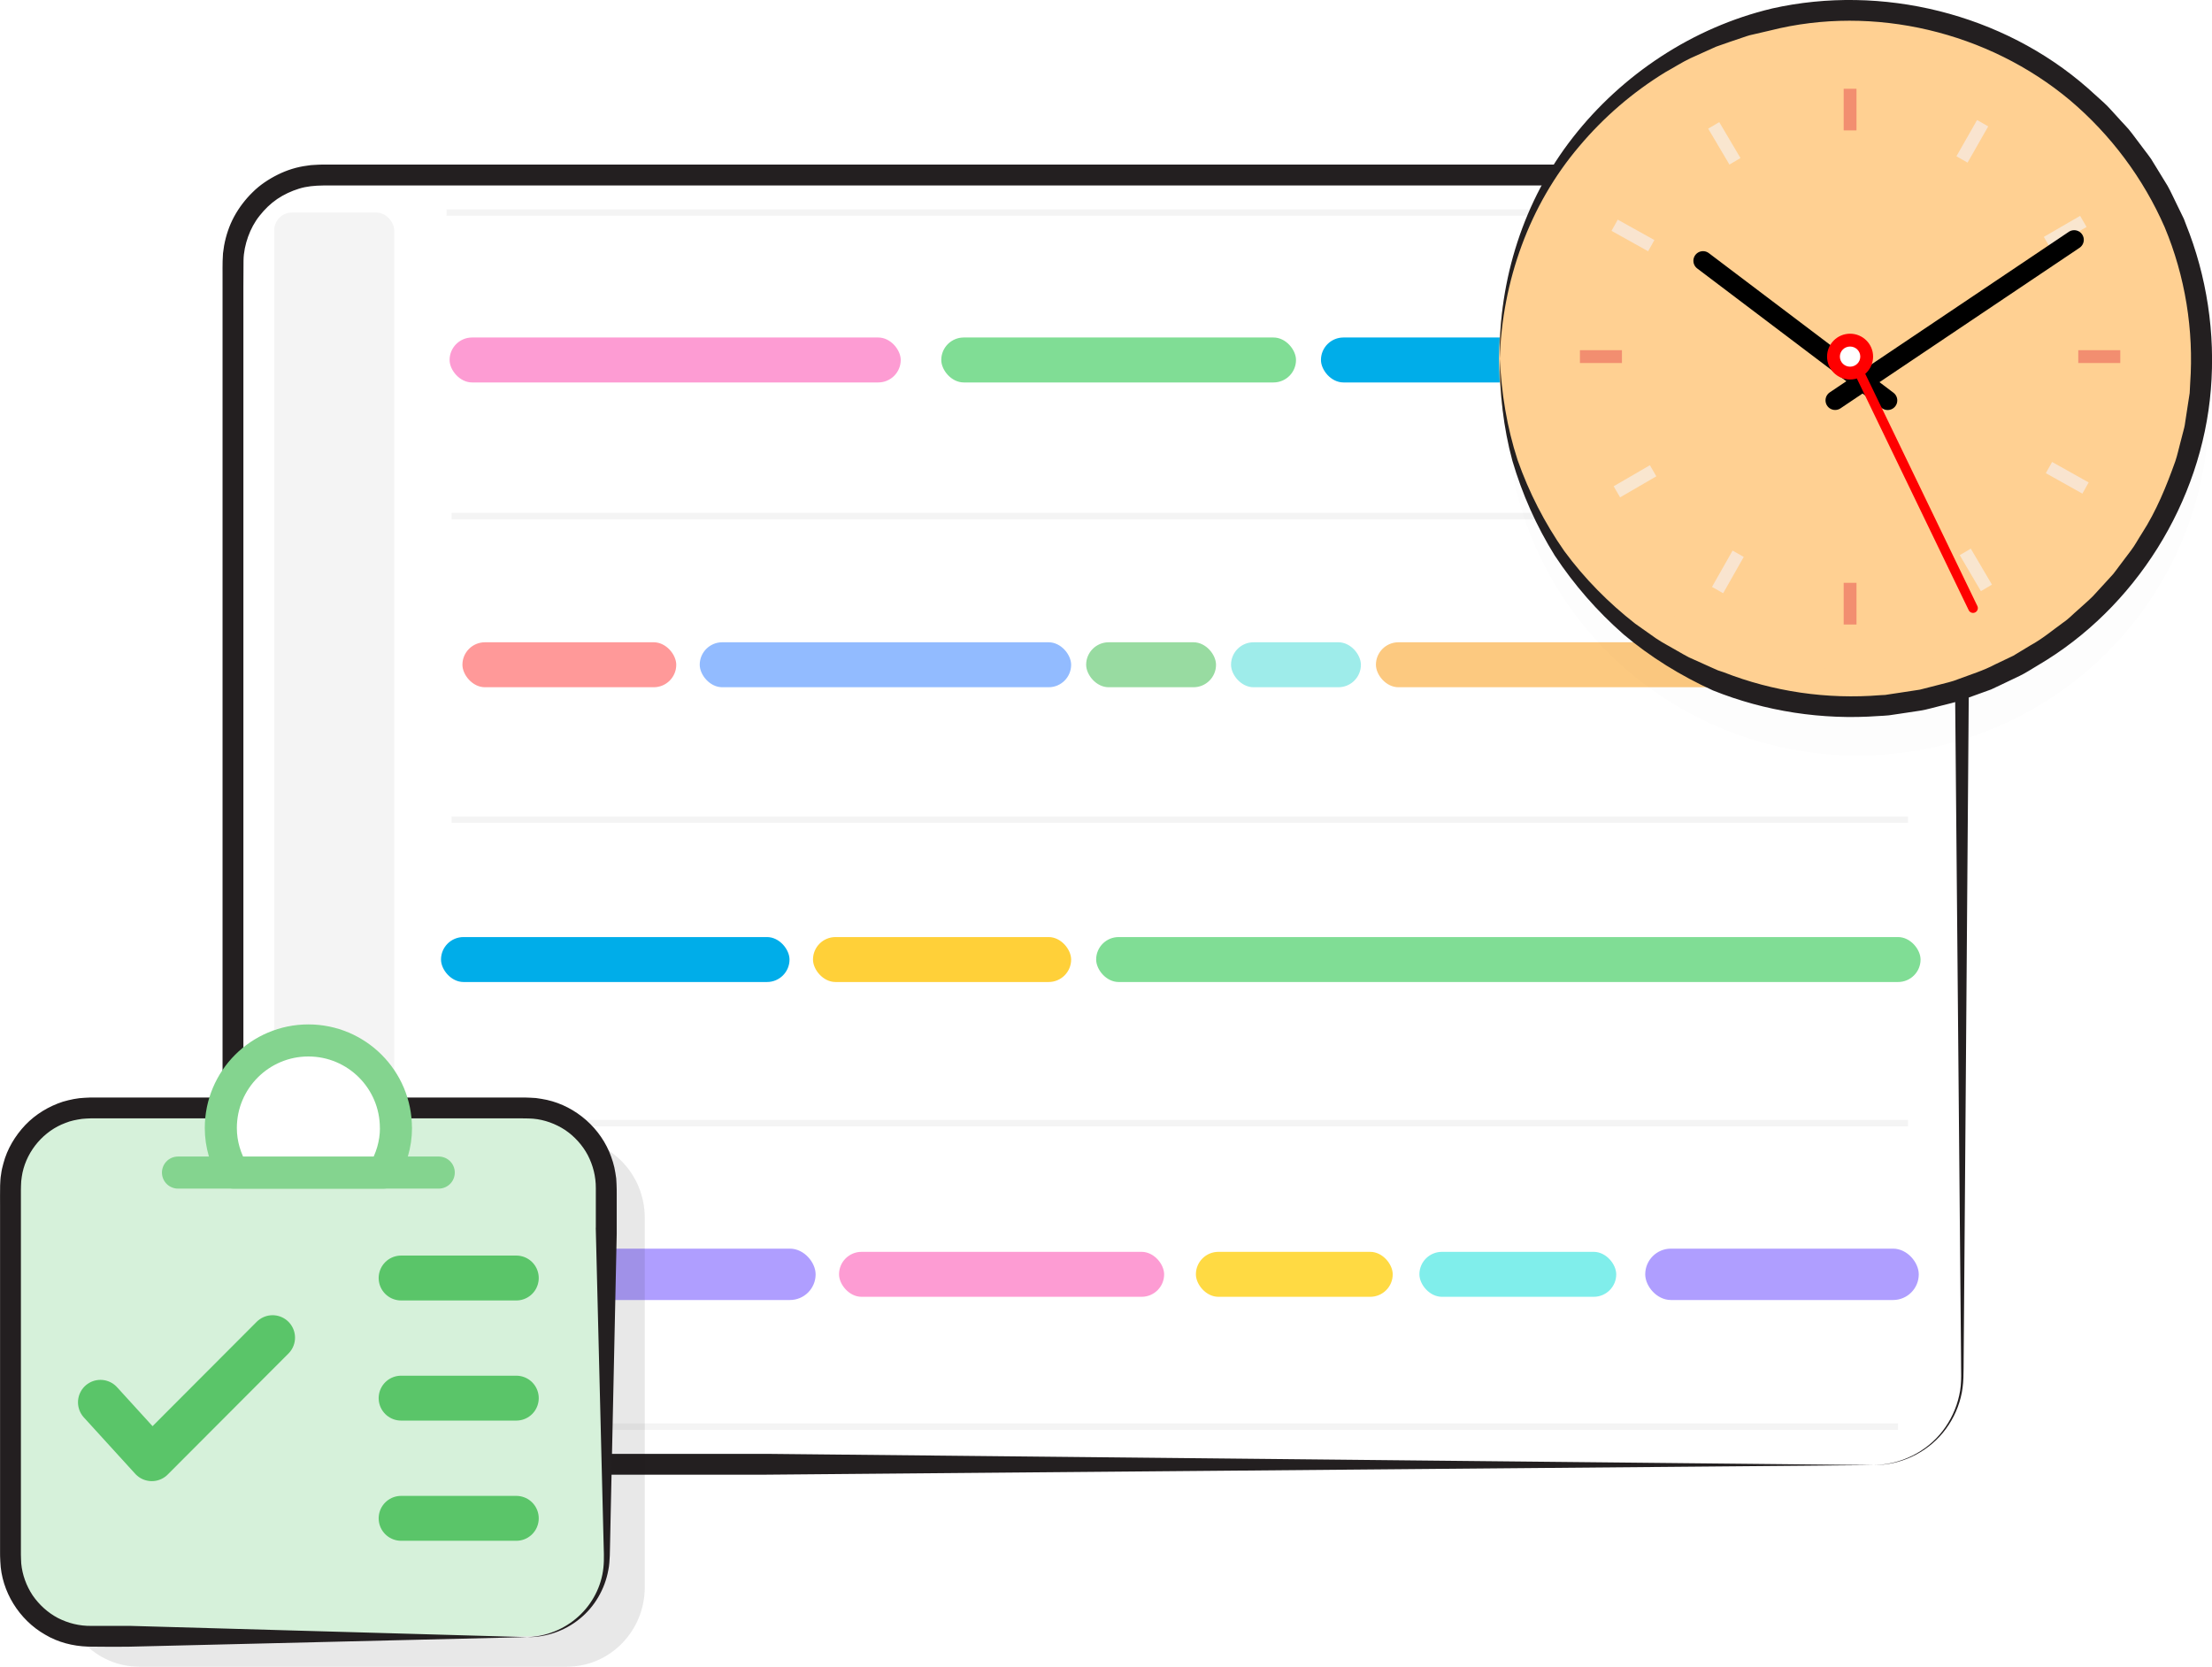 <?xml version="1.0" encoding="UTF-8"?><svg id="Layer_2" xmlns="http://www.w3.org/2000/svg" xmlns:xlink="http://www.w3.org/1999/xlink" viewBox="0 0 344.89 259.86"><defs><style>.cls-1{fill:#d6f1da;}.cls-2{fill:#ffd039;}.cls-3{fill:#9eecea;}.cls-4{filter:url(#drop-shadow-1);}.cls-4,.cls-5{opacity:.1;}.cls-6{filter:url(#drop-shadow-4);stroke:red;stroke-width:1.5px;}.cls-6,.cls-7,.cls-8,.cls-9,.cls-10,.cls-11,.cls-12,.cls-13{stroke-miterlimit:10;}.cls-6,.cls-7,.cls-9,.cls-14,.cls-15,.cls-10,.cls-11,.cls-12,.cls-13{fill:none;}.cls-6,.cls-14,.cls-15,.cls-12,.cls-13{stroke-linecap:round;}.cls-16{fill:#231f20;}.cls-17{fill:#f4f4f4;}.cls-5{fill:#141414;}.cls-18{fill:#92bbff;}.cls-7{stroke:#f9e4cf;}.cls-7,.cls-10,.cls-11{stroke-width:2px;}.cls-8{fill:#af9eff;stroke:#af9eff;}.cls-9{stroke:#f4f4f4;}.cls-19{fill:#fcc980;}.cls-20{fill:#fff;}.cls-21{fill:#00ade9;}.cls-14{stroke:#5ac569;stroke-width:7px;}.cls-14,.cls-15{stroke-linejoin:round;}.cls-22{fill:#98dba1;}.cls-23{fill:red;}.cls-24{fill:#ffda43;}.cls-25{fill:#80dd95;}.cls-26{fill:#f99;}.cls-27{fill:#ffd092;}.cls-15{stroke:#84d48f;stroke-width:5px;}.cls-28{fill:#fd9cd3;}.cls-10{stroke:#f28e70;}.cls-29{fill:#fd9cd3;}.cls-11{stroke:#f9e6cf;}.cls-30{fill:#80eeeb;}.cls-31{fill:#80dd95;}.cls-12{filter:url(#drop-shadow-3);}.cls-12,.cls-13{stroke:#000;stroke-width:3px;}.cls-13{filter:url(#drop-shadow-2);}</style><filter id="drop-shadow-1" x="226.82" y="8.13" width="109.6" height="108.66" filterUnits="userSpaceOnUse"><feOffset dx="8" dy="1"/><feGaussianBlur result="blur" stdDeviation="12"/><feFlood flood-color="#000" flood-opacity=".2"/><feComposite in2="blur" operator="in"/><feComposite in="SourceGraphic"/></filter><filter id="drop-shadow-2" x="269.1" y="20.29" width="71" height="59" filterUnits="userSpaceOnUse"><feOffset dx="2" dy="4"/><feGaussianBlur result="blur-2" stdDeviation="5"/><feFlood flood-color="#000" flood-opacity=".2"/><feComposite in2="blur-2" operator="in"/><feComposite in="SourceGraphic"/></filter><filter id="drop-shadow-3" x="248.1" y="23.29" width="63" height="56" filterUnits="userSpaceOnUse"><feOffset dx="2" dy="4"/><feGaussianBlur result="blur-3" stdDeviation="5"/><feFlood flood-color="#000" flood-opacity=".2"/><feComposite in2="blur-3" operator="in"/><feComposite in="SourceGraphic"/></filter><filter id="drop-shadow-4" x="272.1" y="38.29" width="52" height="73" filterUnits="userSpaceOnUse"><feOffset dx="2" dy="4"/><feGaussianBlur result="blur-4" stdDeviation="5"/><feFlood flood-color="#000" flood-opacity=".2"/><feComposite in2="blur-4" operator="in"/><feComposite in="SourceGraphic"/></filter></defs><g id="Layer_1-2"><rect class="cls-20" x="36.33" y="27.29" width="269.54" height="201" rx="13.71" ry="13.71"/><path class="cls-16" d="M304.09,39.13c-.35-2.5-1.59-4.82-3.33-6.63-1.78-1.77-4.1-3.02-6.59-3.41-.62-.12-1.25-.14-1.88-.17h-2.12s-4.28,0-4.28,0H50.38c-1.34.02-2.55.12-3.77.5-1.2.37-2.35.91-3.39,1.61-1.04.71-1.95,1.6-2.73,2.59-.79.98-1.39,2.11-1.81,3.29-.42,1.18-.69,2.43-.71,3.69-.04,2.75-.01,5.68-.02,8.51v162.71c0,1.42-.03,2.92.08,4.1.14,1.25.49,2.47.99,3.62,1.03,2.29,2.8,4.26,4.98,5.51,1.09.62,2.27,1.09,3.5,1.36,1.26.25,2.42.29,3.92.27h68.51l172.23,1.75-173.55,1.5H49.93c-3.19-.04-6.4-1.07-8.96-2.99-2.6-1.87-4.53-4.62-5.53-7.66-.48-1.53-.71-3.13-.74-4.72V42.87c0-.73-.01-1.4.01-2.18l.06-1.2c.05-.4.11-.79.17-1.19.29-1.57.8-3.11,1.56-4.52.77-1.41,1.74-2.69,2.89-3.81,1.13-1.13,2.49-2.03,3.92-2.74,1.43-.71,2.98-1.2,4.57-1.4.39-.07.79-.11,1.19-.12.39-.02.82-.05,1.17-.05h240.35c.74.01,1.38-.03,2.21.03,1.6.05,3.19.37,4.69.94,3.02,1.09,5.62,3.21,7.41,5.85.89,1.33,1.55,2.81,1.99,4.35.47,1.51.58,3.21.59,4.68l-.75,97.3-.37,48.65-.19,24.32c-.01,1.02,0,2.02-.04,3.05-.04,1.03-.16,2.07-.42,3.07-.5,2-1.46,3.89-2.77,5.48-2.62,3.19-6.7,5.09-10.8,5.04,4.15-.03,8.23-2.03,10.74-5.3,1.26-1.63,2.15-3.53,2.59-5.53.48-2.01.26-4.08.29-6.13l-.22-24.65-.44-49.31-.44-49.31-.22-24.65-.11-12.33-.05-6.16c-.05-2.03.06-4.22-.22-5.9Z"/><rect class="cls-17" x="42.76" y="33.14" width="18.7" height="189.3" rx="2.76" ry="2.76"/><line class="cls-9" x1="296.72" y1="33.14" x2="69.63" y2="33.14"/><line class="cls-9" x1="297.5" y1="80.47" x2="70.41" y2="80.47"/><line class="cls-9" x1="297.5" y1="127.79" x2="70.41" y2="127.79"/><line class="cls-9" x1="297.5" y1="175.12" x2="70.41" y2="175.12"/><line class="cls-9" x1="295.94" y1="222.44" x2="68.85" y2="222.44"/><rect class="cls-25" x="146.76" y="52.62" width="55.31" height="7.01" rx="3.51" ry="3.51"/><rect class="cls-21" x="205.96" y="52.62" width="55.31" height="7.01" rx="3.51" ry="3.51"/><rect class="cls-29" x="70.1" y="52.62" width="70.34" height="7.01" rx="3.51" ry="3.51"/><rect class="cls-18" x="109.1" y="100.14" width="57.91" height="7.01" rx="3.51" ry="3.51"/><rect class="cls-22" x="169.35" y="100.14" width="20.25" height="7.01" rx="3.51" ry="3.51"/><rect class="cls-3" x="191.94" y="100.14" width="20.25" height="7.01" rx="3.51" ry="3.51"/><rect class="cls-26" x="72.1" y="100.14" width="33.34" height="7.01" rx="3.51" ry="3.51"/><rect class="cls-19" x="214.53" y="100.14" width="62.32" height="7.01" rx="3.51" ry="3.51"/><rect class="cls-2" x="126.76" y="146.1" width="40.25" height="7.01" rx="3.51" ry="3.51"/><rect class="cls-21" x="68.76" y="146.1" width="54.34" height="7.01" rx="3.51" ry="3.51"/><rect class="cls-31" x="170.91" y="146.1" width="128.54" height="7.01" rx="3.51" ry="3.51"/><rect class="cls-8" x="85.02" y="195.18" width="41.65" height="7.01" rx="3.51" ry="3.51"/><rect class="cls-30" x="49.31" y="195.18" width="30.69" height="7.01" rx="3.51" ry="3.51"/><rect class="cls-8" x="257.02" y="195.18" width="41.65" height="7.01" rx="3.51" ry="3.51"/><rect class="cls-28" x="130.82" y="195.18" width="50.69" height="7.01" rx="3.51" ry="3.51"/><rect class="cls-24" x="186.46" y="195.18" width="30.69" height="7.01" rx="3.51" ry="3.51"/><rect class="cls-30" x="221.31" y="195.18" width="30.69" height="7.01" rx="3.51" ry="3.51"/><path class="cls-5" d="M88.4,259.86H21.71c-6.7,0-12.13-5.55-12.13-12.39v-57.61c0-6.84,5.43-12.39,12.13-12.39h66.69c6.7,0,12.13,5.55,12.13,12.39v57.61c0,6.84-5.43,12.39-12.13,12.39Z"/><rect class="cls-1" x="1.63" y="172.74" width="92.9" height="82.38" rx="12.39" ry="12.39"/><path class="cls-16" d="M92.9,191.41v-6.15c.01-1.82-.43-3.56-1.25-5.15-.83-1.57-2.07-2.93-3.54-3.93-1.49-.97-3.2-1.6-4.98-1.76-.83-.06-1.9-.05-2.92-.05H14.14c-.48.02-.9.03-1.35.08-.88.13-1.76.29-2.58.63-3.35,1.23-5.95,4.27-6.7,7.75-.09.43-.15.88-.2,1.32-.01.47-.06.84-.05,1.39v56.85c0,.54.04.92.05,1.38.17,1.77.8,3.49,1.78,4.97,1.01,1.46,2.36,2.7,3.94,3.53,1.59.81,3.33,1.25,5.16,1.23h6.15l61.81,1.75-62.28,1.5c-2.07,0-4.07.02-6.2-.02-2.31-.08-4.64-.67-6.64-1.87-4.04-2.3-6.81-6.73-6.98-11.39-.04-.6-.04-1.12-.04-1.62v-53.91c0-1.04-.01-2.02.01-3.12.03-.58.04-1.16.15-1.73.07-.58.2-1.14.36-1.7.59-2.25,1.83-4.31,3.42-5.99,1.61-1.68,3.65-2.91,5.86-3.63,1.12-.32,2.26-.57,3.42-.61l.86-.04h67c.52,0,.99-.01,1.6.03l.87.05.86.13c4.62.71,8.7,3.93,10.55,8.2.45,1.07.81,2.19.98,3.34l.13.86.05.87c.04.61.02,1.08.03,1.6v6.16l-.75,34.92-.19,8.73-.09,4.36-.05,2.18c-.04.74-.07,1.51-.23,2.25-.54,2.98-2.15,5.74-4.48,7.61-2.31,1.89-5.28,2.9-8.23,2.85,2.98-.08,5.89-1.25,8.05-3.23,2.18-1.96,3.59-4.71,3.89-7.58.16-1.41.04-2.9.02-4.37l-.11-4.42-.22-8.85-.88-35.39Z"/><line class="cls-15" x1="27.75" y1="182.82" x2="68.41" y2="182.82"/><path class="cls-20" d="M61.73,175.87c0-7.54-6.11-13.65-13.65-13.65s-13.65,6.12-13.65,13.65c0,2.55.74,4.91,1.96,6.95h23.39c1.21-2.04,1.96-4.4,1.96-6.95"/><path class="cls-15" d="M61.73,175.87c0-7.54-6.11-13.65-13.65-13.65s-13.65,6.12-13.65,13.65c0,2.55.74,4.91,1.96,6.95h23.39c1.21-2.04,1.96-4.4,1.96-6.95Z"/><polyline class="cls-14" points="15.66 218.64 23.67 227.43 42.5 208.56"/><line class="cls-14" x1="62.54" y1="217.99" x2="80.5" y2="217.99"/><line class="cls-14" x1="62.54" y1="199.26" x2="80.5" y2="199.26"/><line class="cls-14" x1="62.54" y1="236.73" x2="80.5" y2="236.73"/><ellipse class="cls-4" cx="281.62" cy="62.46" rx="54.8" ry="54.33"/><ellipse class="cls-27" cx="288.52" cy="55.92" rx="54.8" ry="54.33"/><path class="cls-16" d="M276.26,1.33c17.14-3.86,36.03.79,49.26,12.41l2.45,2.21c.82.73,1.51,1.59,2.27,2.39.72.83,1.53,1.58,2.18,2.47l1.98,2.63c.33.44.67.87.98,1.32l.86,1.4,1.72,2.81c.54.96.98,1.97,1.47,2.95l.72,1.48.36.74.29.77c3.29,8.15,4.63,17.07,3.91,25.82-1.42,17.54-11.78,34.1-26.96,43-.95.55-1.86,1.18-2.85,1.65l-2.97,1.42-1.49.7-1.55.56-3.1,1.12c-1.03.37-2.12.57-3.18.86-1.07.25-2.12.59-3.2.76l-3.26.49-1.63.24c-.54.07-1.09.07-1.64.11-8.75.64-17.64-.71-25.8-3.99-5.02-2.29-9.74-5.19-13.93-8.73-4.12-3.61-7.73-7.75-10.73-12.29-2.88-4.62-5.09-9.61-6.61-14.78-1.42-5.22-1.99-10.59-1.96-15.94.24,5.39,1.11,10.72,2.77,15.82,1.78,5.06,4.23,9.83,7.28,14.19,3.15,4.29,6.91,8.08,11.07,11.33l3.23,2.28c1.09.74,2.28,1.33,3.41,2,.58.32,1.13.67,1.72.96l1.8.81,1.8.81.9.4.93.31c7.72,3.03,16.14,4.25,24.41,3.57l.78-.04.77-.12,1.54-.23,3.08-.47,3.01-.77c1-.27,2.02-.47,2.98-.87,1.94-.73,3.93-1.33,5.77-2.31l2.81-1.34,2.66-1.61c1.83-.99,3.42-2.34,5.1-3.55.87-.58,1.57-1.35,2.36-2.02.76-.7,1.56-1.37,2.29-2.1l2.1-2.29,1.05-1.15c.33-.4.63-.83.94-1.24l1.87-2.48c.63-.83,1.1-1.75,1.67-2.62,2.26-3.49,3.83-7.36,5.22-11.26.33-.98.54-2,.81-3l.39-1.5c.14-.5.27-1,.33-1.52l.47-3.07.24-1.54.08-1.55c.58-8.27-.78-16.67-3.98-24.32-3.32-7.6-8.41-14.41-14.74-19.77-12.72-10.66-30.59-14.98-46.74-10.9l-2.15.5-1.08.25c-.36.09-.7.23-1.05.34-1.39.48-2.8.93-4.18,1.44l-4.04,1.82c-1.33.64-2.58,1.45-3.87,2.16-5.05,3.09-9.61,7.01-13.44,11.57-7.76,9.11-12,21.03-12.38,33.1-.19-12.24,3.71-24.68,11.41-34.51,7.66-9.8,18.67-17.14,31-20.08Z"/><ellipse class="cls-27" cx="288.52" cy="55.76" rx="49" ry="48.58"/><line class="cls-10" x1="288.46" y1="13.84" x2="288.46" y2="20.33"/><line class="cls-10" x1="288.46" y1="90.87" x2="288.46" y2="97.37"/><line class="cls-10" x1="246.34" y1="55.6" x2="252.89" y2="55.6"/><line class="cls-10" x1="324.04" y1="55.6" x2="330.59" y2="55.6"/><line class="cls-7" x1="251.75" y1="35.12" x2="257.46" y2="38.3"/><line class="cls-7" x1="319.47" y1="72.9" x2="325.17" y2="76.09"/><line class="cls-7" x1="267.8" y1="92" x2="271.01" y2="86.34"/><line class="cls-7" x1="305.91" y1="24.86" x2="309.13" y2="19.21"/><line class="cls-11" x1="267.2" y1="19.55" x2="270.51" y2="25.15"/><line class="cls-11" x1="306.42" y1="86.05" x2="309.72" y2="91.66"/><line class="cls-11" x1="252.1" y1="76.68" x2="257.75" y2="73.4"/><line class="cls-11" x1="319.17" y1="37.8" x2="324.83" y2="34.52"/><line class="cls-13" x1="321.4" y1="33.39" x2="284.13" y2="58.42"/><line class="cls-12" x1="263.53" y1="36.66" x2="292.32" y2="58.43"/><line class="cls-6" x1="305.63" y1="90.81" x2="286.14" y2="50.44"/><path class="cls-20" d="M288.46,58.18c-1.43,0-2.59-1.15-2.59-2.57s1.16-2.57,2.59-2.57,2.59,1.15,2.59,2.57-1.16,2.57-2.59,2.57Z"/><path class="cls-23" d="M288.46,54.03c.88,0,1.59.7,1.59,1.57s-.71,1.57-1.59,1.57-1.59-.7-1.59-1.57.71-1.57,1.59-1.57M288.46,52.03c-1.98,0-3.59,1.6-3.59,3.57s1.61,3.57,3.59,3.57,3.59-1.6,3.59-3.57-1.61-3.57-3.59-3.57h0Z"/></g></svg>